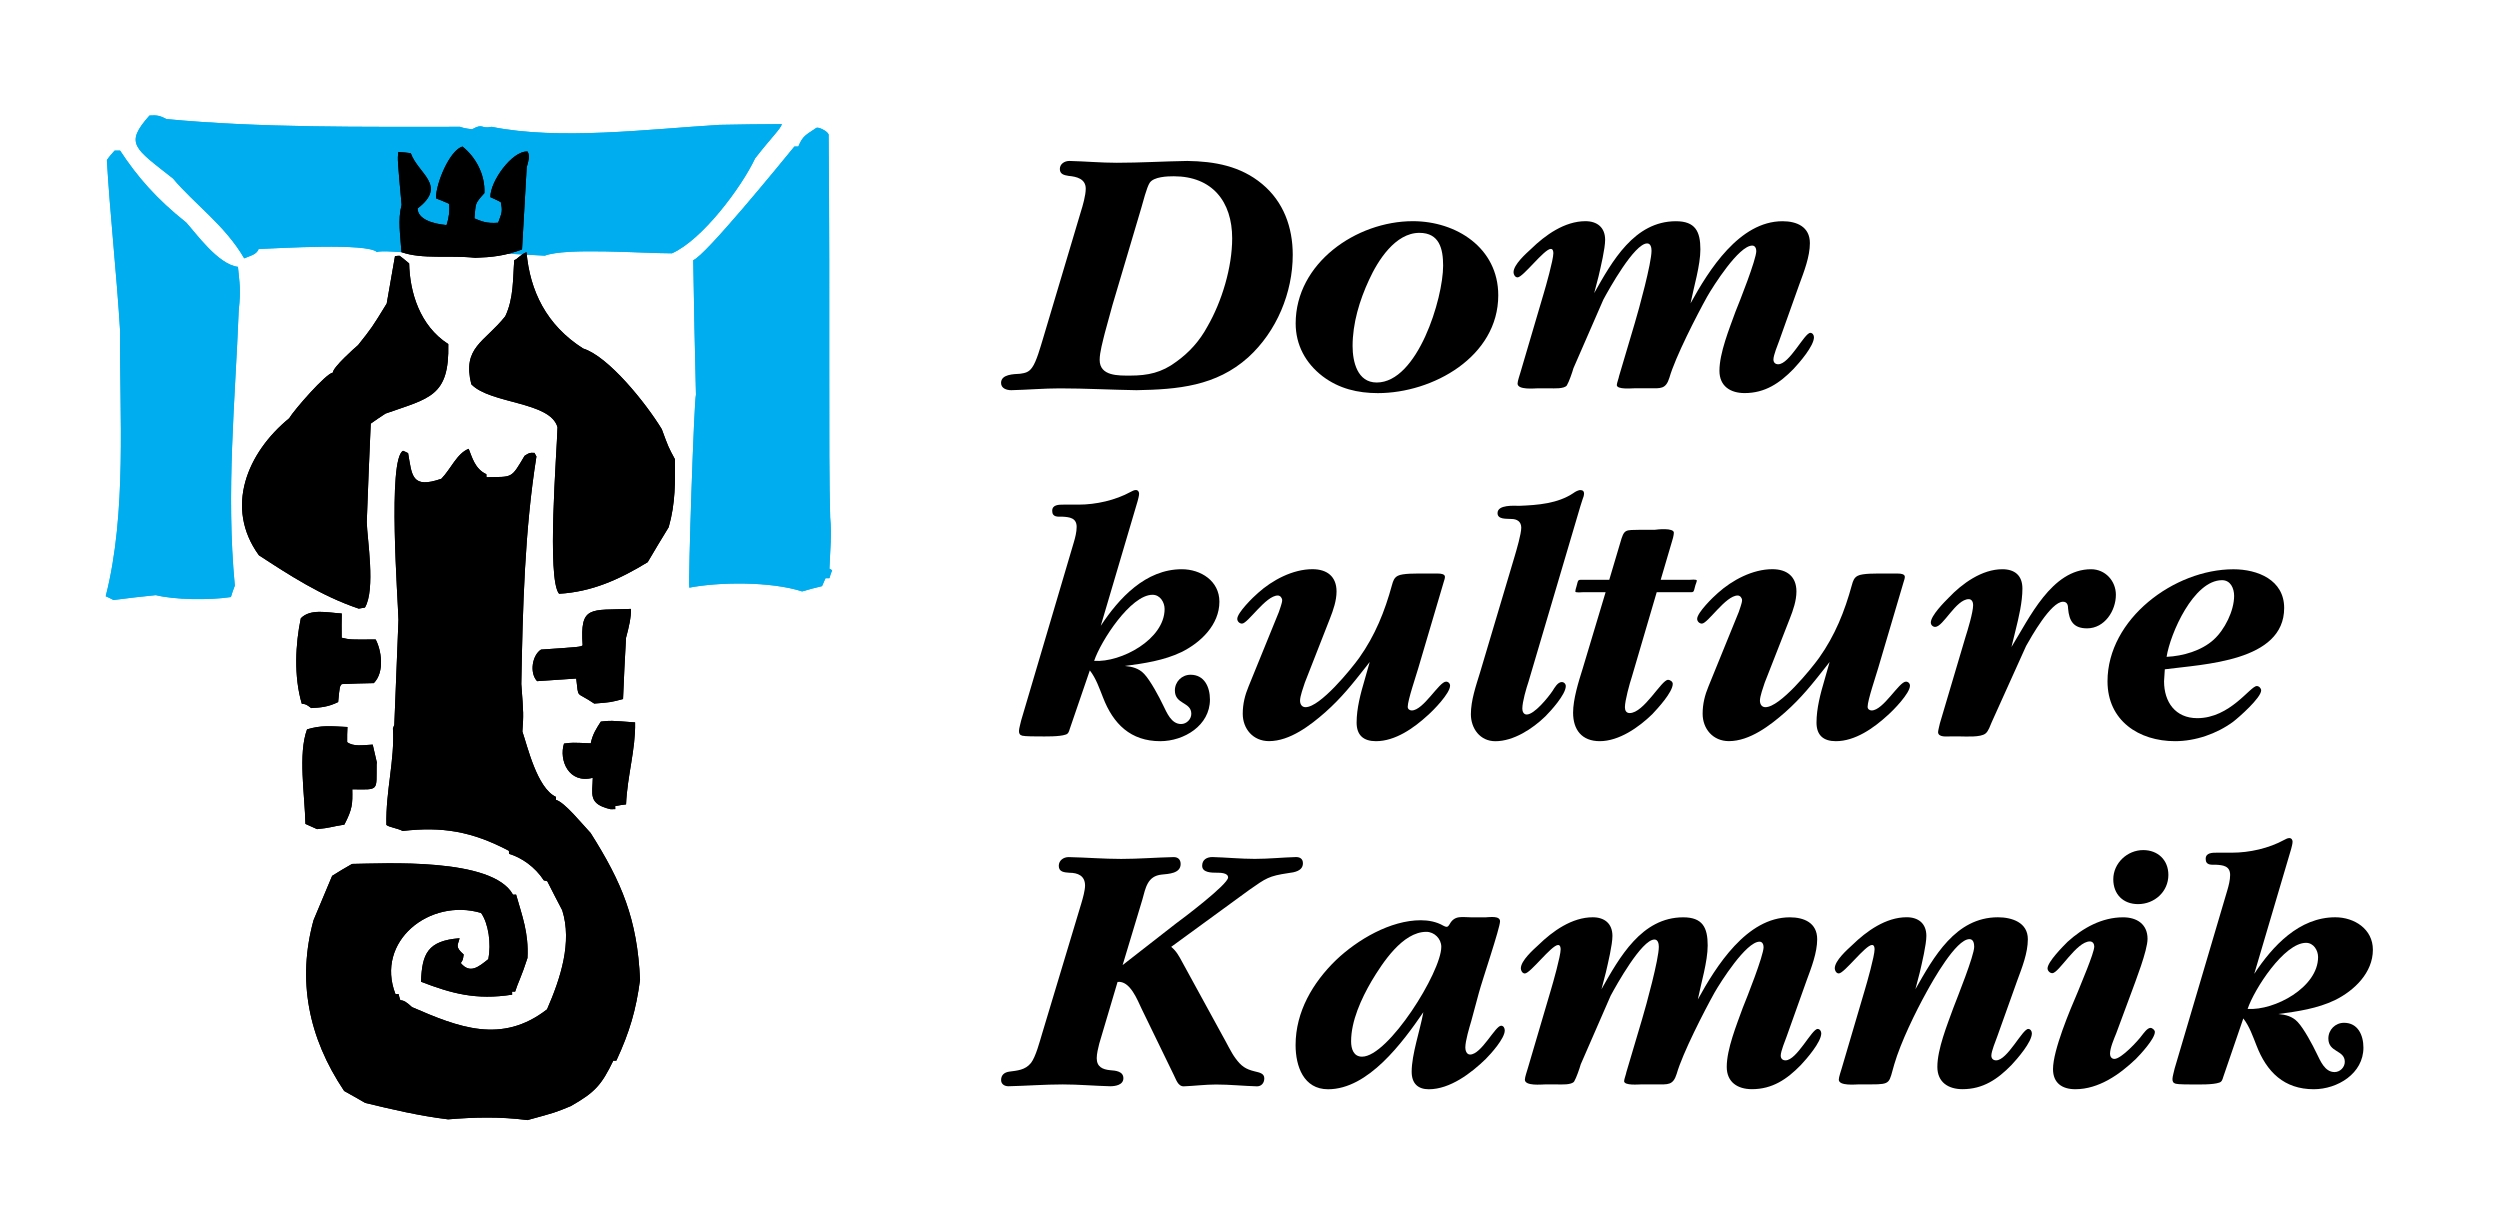 <?xml version="1.0" encoding="utf-8"?>
<!-- Generator: Adobe Illustrator 26.2.1, SVG Export Plug-In . SVG Version: 6.00 Build 0)  -->
<svg version="1.1" id="Layer_1" xmlns="http://www.w3.org/2000/svg" xmlns:xlink="http://www.w3.org/1999/xlink" x="0px" y="0px"
	 viewBox="0 0 589 287" style="enable-background:new 0 0 589 287;" xml:space="preserve">
<style type="text/css">
	.st0{fill-rule:evenodd;clip-rule:evenodd;fill:#00AEEF;}
	.st1{fill-rule:evenodd;clip-rule:evenodd;}
</style>
<g>
	<path class="st0" d="M188.98,139.34c-7.42-2.41-19.7-2.23-26.57-0.89c-0.28-1.78,1.1-43.71,1.56-45.49
		c-0.28-10.62-0.46-21.14-0.64-31.67c2.75-0.89,20.62-22.84,23.83-26.76c0.27,0,0.55,0,0.92,0c1.1-2.59,1.74-2.68,4.21-4.37
		c0.44-0.39,2.71,0.77,2.93,1.52c0.37,43.62-0.09,74.84,0.37,90.27c0.37,4.01,0,7.58-0.18,12.04c0.18,0.09,0.37,0.18,0.64,0.36
		c-0.27,0.62-0.46,1.25-0.64,1.87c-0.37,0-0.64,0-0.92,0c-0.27,0.62-0.55,1.25-0.82,1.87C192.09,138.45,190.53,138.89,188.98,139.34
		L188.98,139.34z M110.97,59.3l17.39,0.93c5.09-1.93,22.7-0.55,29.95-0.55c7.06-3.12,16.29-15.4,19.59-22.37
		c3.77-4.86,6.03-6.97,6.31-8.07c-4.9,0-9.79,0.09-14.69,0.18c-16.86,1.01-37.76,3.67-53.68,0.46c-2.73,0.55-1.82-0.95-4.63,0.58
		c-1.77-0.22-2.34-0.4-2.81-0.58c-22.88,0-47.18,0.27-69.22-1.83c-1.98-1.1-2.73-0.83-3.96-0.83c-5.93,6.69-3.58,7.61,5.56,14.85
		c4.99,5.96,12.24,11,16.76,18.79c1.22-0.55,2.92-0.83,3.39-2.2c4.9-0.18,25.62-1.47,27.88,0.73C90.5,58.5,107.88,61.26,110.97,59.3
		L110.97,59.3z M26.74,141.36c-0.64-0.36-1.28-0.62-1.83-0.89c5.04-19.71,3.21-43.08,3.39-62.44c-0.82-13.65-2.38-27.47-3.12-40.32
		c0.55-0.8,1.19-1.52,1.83-2.23c0.37,0,0.82,0,1.28,0c4.03,6.15,8.61,11.42,15.58,16.95c2.2,2.41,7.51,9.9,12.19,10.44
		c0.37,4.01,0.73,5.26,0.18,10.26c-0.82,21.14-3.02,42.73-0.92,64.85c-0.37,0.89-0.64,1.78-0.92,2.68
		c-5.22,0.8-13.47,0.62-17.69-0.45C33.34,140.56,30.04,140.91,26.74,141.36z"/>
	<path class="st0" d="M188.98,139.34c-7.42-2.41-19.7-2.23-26.57-0.89c-0.28-1.78,1.1-43.71,1.56-45.49
		c-0.28-10.62-0.46-21.14-0.64-31.67c2.75-0.89,20.62-22.84,23.83-26.76c0.27,0,0.55,0,0.92,0c1.1-2.59,1.74-2.68,4.21-4.37
		c0.44-0.39,2.71,0.77,2.93,1.52c0.37,43.62-0.09,74.84,0.37,90.27c0.37,4.01,0,7.58-0.18,12.04c0.18,0.09,0.37,0.18,0.64,0.36
		c-0.27,0.62-0.46,1.25-0.64,1.87c-0.37,0-0.64,0-0.92,0c-0.27,0.62-0.55,1.25-0.82,1.87C192.09,138.45,190.53,138.89,188.98,139.34
		L188.98,139.34z M110.97,59.3l17.39,0.93c5.09-1.93,22.7-0.55,29.95-0.55c7.06-3.12,16.29-15.4,19.59-22.37
		c3.77-4.86,6.03-6.97,6.31-8.07c-4.9,0-9.79,0.09-14.69,0.18c-16.86,1.01-37.76,3.67-53.68,0.46c-2.73,0.55-1.82-0.95-4.63,0.58
		c-1.77-0.22-2.34-0.4-2.81-0.58c-22.88,0-47.18,0.27-69.22-1.83c-1.98-1.1-2.73-0.83-3.96-0.83c-5.93,6.69-3.58,7.61,5.56,14.85
		c4.99,5.96,12.24,11,16.76,18.79c1.22-0.55,2.92-0.83,3.39-2.2c4.9-0.18,25.62-1.47,27.88,0.73C90.5,58.5,107.88,61.26,110.97,59.3
		L110.97,59.3z M26.74,141.36c-0.64-0.36-1.28-0.62-1.83-0.89c5.04-19.71,3.21-43.08,3.39-62.44c-0.82-13.65-2.38-27.47-3.12-40.32
		c0.55-0.8,1.19-1.52,1.83-2.23c0.37,0,0.82,0,1.28,0c4.03,6.15,8.61,11.42,15.58,16.95c2.2,2.41,7.51,9.9,12.19,10.44
		c0.37,4.01,0.73,5.26,0.18,10.26c-0.82,21.14-3.02,42.73-0.92,64.85c-0.37,0.89-0.64,1.78-0.92,2.68
		c-5.22,0.8-13.47,0.62-17.69-0.45C33.34,140.56,30.04,140.91,26.74,141.36z"/>
	<path class="st1" d="M92.9,170.76c0.33-8.28,0.65-16.5,0.98-24.71c-0.1-4.49-2.61-37.98,1.08-39.84c0.37,0.13,0.74,0.34,1.19,0.55
		c0.92,5.26,0.78,8.48,7.83,6.04c2.22-2.26,3.68-6,6.44-7.06c0.77,1.84,1.43,4.75,4.17,5.98c0.01,0.21,0.01,0.43,0.02,0.71
		c6.23-0.13,5.73,0.45,8.98-5.04c1.16-0.74,1.16-0.74,2.33-0.69c0.15,0.28,0.31,0.56,0.46,0.85c-2.76,17.33-3.23,35.46-3.56,53.6
		c0.53,7.12,0.53,7.12,0.25,11.2c1.18,3.4,3.45,13.34,7.9,15.39c0,0.21,0.01,0.43,0.02,0.71c2.07,0.6,6.06,5.58,8.17,7.82
		c7.3,11.55,11.01,20.25,11.63,34.58c-0.94,7.08-2.44,12.25-5.58,19.03c-0.29,0.01-0.51,0.01-0.73,0.02
		c-2.73,5.62-4.23,7.44-10.02,10.7c-3.63,1.5-3.63,1.5-10.19,3.29l0,0c-6.62-0.86-12.77-0.66-18.7-0.17
		c-6.91-0.85-13.25-2.36-19.51-3.87c-1.71-0.96-3.34-1.93-4.98-2.82c-8.5-12.66-11.07-26.17-7.21-40.24
		c1.46-3.53,2.92-6.98,4.38-10.44c1.52-0.96,3.11-1.92,4.7-2.81c7.26-0.08,33.1-1.63,37.91,7.25c0.22,0,0.44-0.01,0.73-0.02
		c1.43,5.04,2.99,9,2.68,14.93c-1.37,4.31-2.29,5.9-2.9,7.91c-0.29,0.01-0.51,0.01-0.73,0.02c0,0.21,0.01,0.43,0.02,0.71
		c-8.55,1.32-14.23-0.27-21.47-3.04c0.22-6.57,1.54-9.67,9.08-10.25c-0.33,1.58-1.2,1.95,0.97,3.83c-0.19,1.29-0.19,1.29-0.69,2.01
		c2.18,2.59,4.13,0.98,6.5-0.92c0.72-3.65,0.03-8.42-1.71-10.88c-12.1-3.6-24.99,6.67-20.17,19.13c0.22,0,0.44-0.01,0.73-0.02
		c0.08,0.43,0.24,0.92,0.4,1.42c0.88,0.12,1.4,0.4,2.75,1.65c10.96,4.76,21.16,8.83,31.83,0.53c3.21-7.35,5.95-15.83,3.58-23.34
		c-1.23-2.33-2.38-4.59-3.53-6.85c-0.29-0.06-0.59-0.13-0.81-0.2c-2.05-3.17-5.25-5.38-8.2-6.25c-0.01-0.29-0.01-0.5-0.02-0.71
		c-8.83-4.66-15.82-5.73-25.03-4.68c-1.33-0.68-3.17-0.86-3.84-1.42c-0.18-8.06,2-15.24,1.54-22.73 M88.78,179.62
		c-0.33-1.42-0.65-2.84-0.97-4.19c-2.42,0.12-4.53,0.52-6.02-0.58c-0.03-1.21,0.02-2.43,0.07-3.57c-4.11-0.2-6.17-0.44-9.52,0.56
		c-2.14,5.83-0.54,15.28-0.38,22.27c0.89,0.41,1.78,0.82,2.74,1.23l0,0c3.07-0.28,3.29-0.57,6.43-1.06c1.9-3.68,1.94-4.82,1.87-8.32
		c6.45,0.08,5.65,0.45,5.73-5.83 M143.86,190.65c0.37-0.01,0.73-0.02,1.1-0.02c-0.01-0.29-0.01-0.5-0.02-0.71
		c0.8-0.16,1.68-0.32,2.56-0.41c0.29-6.79,2.27-12.96,2.13-19.31c-5.88-0.45-5.88-0.45-8.07-0.19c-1.06,1.66-1.91,2.9-2.38,5.12
		c-4.48-0.19-4.48-0.19-6.3,0.06c-1.23,3.88,1.09,9.54,6.78,8.06C139.6,187.1,138.48,189.41,143.86,190.65L143.86,190.65z
		 M140,165.76c3.88-0.3,3.88-0.3,6.79-1.07c0.18-4.86,0.44-9.64,0.7-14.43c0.68-2.51,1.21-4.81,1.17-6.8
		c-9.67,0.35-12.04-0.88-11.39,8.59c-0.58,0.37-0.58,0.37-9.8,0.99c-2.02,1.26-2.81,5.41-0.93,7.44c3.07-0.21,6.15-0.42,9.22-0.62
		C136.39,164.83,135.53,162.71,140,165.76L140,165.76z M73.32,166.82c2.12-0.12,3.95-0.23,6.35-1.42c0.36-3.72,0.36-3.72,0.86-4.23
		c2.49-0.12,4.98-0.18,7.54-0.23c2.65-2.7,1.73-7.89,0.43-10.29c-6.01,0.06-6.01,0.06-8-0.4c-0.04-1.93-0.01-3.85,0.02-5.71
		c-3.45-0.21-7.36-1.2-9.65,1.13c-1.26,6.02-1.67,13.66,0.23,20.12C72.12,165.92,72.12,165.92,73.32,166.82L73.32,166.82z
		 M84.52,143.39c0.44-0.08,0.95-0.16,1.46-0.25c2.54-4.34,0.52-16.14,0.43-20.13c0.27-7.78,0.6-15.5,0.94-23.21
		c1.15-0.81,2.31-1.62,3.47-2.36c10.33-3.65,15.08-3.96,14.8-16.37c-6.77-4.35-9.07-12.29-9.22-19c-0.75-0.63-1.49-1.25-2.24-1.81
		c-0.37,0.01-0.73,0.02-1.1,0.09c-0.65,3.72-1.3,7.45-1.95,11.17c-3.46,5.64-3.46,5.64-6.74,9.78c-0.79,0.66-5.97,5.27-5.94,6.48
		c-1.61,0.18-9.11,8.76-10.31,10.78c-9.86,8.06-15.29,21.02-7.12,32.26C67.99,135.39,75.73,140.44,84.52,143.39L84.52,143.39z
		 M131.72,139.89c7.69-0.45,14.07-3.3,20.87-7.44c1.62-2.75,3.25-5.49,4.95-8.24c1.63-5.67,1.52-10.81,1.47-16.02
		c-1.53-2.82-1.53-2.82-3.09-7.07c-3.73-6.13-12.55-17.14-18.53-19.01c-8.7-5.52-12.55-13.65-13.34-22.69
		c-1.46,0.53-2.23,1.76-2.89,1.85c-0.34,4.22-0.09,8.99-2.12,13.25c-4.92,6.17-10.17,7.28-8,16.01c4.5,4.68,18.64,4.03,20.31,10.13
		C131.19,106.64,128.78,136.45,131.72,139.89L131.72,139.89z M111.98,60.74c-6.03-0.66-12.53,0.41-17.4-1.34
		c-0.24-3.99-0.9-7.62,0.04-11.13c-0.97-10.68-0.97-10.68-0.79-12.47c0.95,0.05,1.91,0.17,2.94,0.29c1.8,4.96,8.67,7.59,1.61,13.02
		c0.06,2.57,3.6,3.63,6.83,3.92c0.62-1.87,0.73-3.37,0.62-5.01c-1.04-0.48-2.07-0.88-3.11-1.29c-0.08-3.42,3.26-11.42,6.25-12.19
		c3.06,2.43,5.35,6.52,5.16,10.95c-2.36,2.62-2,2.33-2.36,5.97c1.85,0.75,2.89,1.22,5.59,1.02c0.97-2.52,1.04-2.81,0.62-4.87
		c-0.82-0.41-1.63-0.82-2.45-1.16c-0.08-3.64,5.1-10.96,8.77-10.75c0.61,1.13,0.2,2.21-0.21,3.72c-0.37,6.43-0.74,12.86-1.1,19.36
		C118.86,60.31,115.93,60.59,111.98,60.74z"/>
	<path class="st1" d="M92.9,170.76c0.33-8.28,0.65-16.5,0.98-24.71c-0.1-4.49-2.61-37.98,1.08-39.84c0.37,0.13,0.74,0.34,1.19,0.55
		c0.92,5.26,0.78,8.48,7.83,6.04c2.22-2.26,3.68-6,6.44-7.06c0.77,1.84,1.43,4.75,4.17,5.98c0.01,0.21,0.01,0.43,0.02,0.71
		c6.23-0.13,5.73,0.45,8.98-5.04c1.16-0.74,1.16-0.74,2.33-0.69c0.15,0.28,0.31,0.56,0.46,0.85c-2.76,17.33-3.23,35.46-3.56,53.6
		c0.53,7.12,0.53,7.12,0.25,11.2c1.18,3.4,3.45,13.34,7.9,15.39c0,0.21,0.01,0.43,0.02,0.71c2.07,0.6,6.06,5.58,8.17,7.82
		c7.3,11.55,11.01,20.25,11.63,34.58c-0.94,7.08-2.44,12.25-5.58,19.03c-0.29,0.01-0.51,0.01-0.73,0.02
		c-2.73,5.62-4.23,7.44-10.02,10.7c-3.63,1.5-3.63,1.5-10.19,3.29l0,0c-6.62-0.86-12.77-0.66-18.7-0.17
		c-6.91-0.85-13.25-2.36-19.51-3.87c-1.71-0.96-3.34-1.93-4.98-2.82c-8.5-12.66-11.07-26.17-7.21-40.24
		c1.46-3.53,2.92-6.98,4.38-10.44c1.52-0.96,3.11-1.92,4.7-2.81c7.26-0.08,33.1-1.63,37.91,7.25c0.22,0,0.44-0.01,0.73-0.02
		c1.43,5.04,2.99,9,2.68,14.93c-1.37,4.31-2.29,5.9-2.9,7.91c-0.29,0.01-0.51,0.01-0.73,0.02c0,0.21,0.01,0.43,0.02,0.71
		c-8.55,1.32-14.23-0.27-21.47-3.04c0.22-6.57,1.54-9.67,9.08-10.25c-0.33,1.58-1.2,1.95,0.97,3.83c-0.19,1.29-0.19,1.29-0.69,2.01
		c2.18,2.59,4.13,0.98,6.5-0.92c0.72-3.65,0.03-8.42-1.71-10.88c-12.1-3.6-24.99,6.67-20.17,19.13c0.22,0,0.44-0.01,0.73-0.02
		c0.08,0.43,0.24,0.92,0.4,1.42c0.88,0.12,1.4,0.4,2.75,1.65c10.96,4.76,21.16,8.83,31.83,0.53c3.21-7.35,5.95-15.83,3.58-23.34
		c-1.23-2.33-2.38-4.59-3.53-6.85c-0.29-0.06-0.59-0.13-0.81-0.2c-2.05-3.17-5.25-5.38-8.2-6.25c-0.01-0.29-0.01-0.5-0.02-0.71
		c-8.83-4.66-15.82-5.73-25.03-4.68c-1.33-0.68-3.17-0.86-3.84-1.42c-0.18-8.06,2-15.24,1.54-22.73 M88.78,179.62
		c-0.33-1.42-0.65-2.84-0.97-4.19c-2.42,0.12-4.53,0.52-6.02-0.58c-0.03-1.21,0.02-2.43,0.07-3.57c-4.11-0.2-6.17-0.44-9.52,0.56
		c-2.14,5.83-0.54,15.28-0.38,22.27c0.89,0.41,1.78,0.82,2.74,1.23l0,0c3.07-0.28,3.29-0.57,6.43-1.06c1.9-3.68,1.94-4.82,1.87-8.32
		c6.45,0.08,5.65,0.45,5.73-5.83 M143.86,190.65c0.37-0.01,0.73-0.02,1.1-0.02c-0.01-0.29-0.01-0.5-0.02-0.71
		c0.8-0.16,1.68-0.32,2.56-0.41c0.29-6.79,2.27-12.96,2.13-19.31c-5.88-0.45-5.88-0.45-8.07-0.19c-1.06,1.66-1.91,2.9-2.38,5.12
		c-4.48-0.19-4.48-0.19-6.3,0.06c-1.23,3.88,1.09,9.54,6.78,8.06C139.6,187.1,138.48,189.41,143.86,190.65L143.86,190.65z
		 M140,165.76c3.88-0.3,3.88-0.3,6.79-1.07c0.18-4.86,0.44-9.64,0.7-14.43c0.68-2.51,1.21-4.81,1.17-6.8
		c-9.67,0.35-12.04-0.88-11.39,8.59c-0.58,0.37-0.58,0.37-9.8,0.99c-2.02,1.26-2.81,5.41-0.93,7.44c3.07-0.21,6.15-0.42,9.22-0.62
		C136.39,164.83,135.53,162.71,140,165.76L140,165.76z M73.32,166.82c2.12-0.12,3.95-0.23,6.35-1.42c0.36-3.72,0.36-3.72,0.86-4.23
		c2.49-0.12,4.98-0.18,7.54-0.23c2.65-2.7,1.73-7.89,0.43-10.29c-6.01,0.06-6.01,0.06-8-0.4c-0.04-1.93-0.01-3.85,0.02-5.71
		c-3.45-0.21-7.36-1.2-9.65,1.13c-1.26,6.02-1.67,13.66,0.23,20.12C72.12,165.92,72.12,165.92,73.32,166.82L73.32,166.82z
		 M84.52,143.39c0.44-0.08,0.95-0.16,1.46-0.25c2.54-4.34,0.52-16.14,0.43-20.13c0.27-7.78,0.6-15.5,0.94-23.21
		c1.15-0.81,2.31-1.62,3.47-2.36c10.33-3.65,15.08-3.96,14.8-16.37c-6.77-4.35-9.07-12.29-9.22-19c-0.75-0.63-1.49-1.25-2.24-1.81
		c-0.37,0.01-0.73,0.02-1.1,0.09c-0.65,3.72-1.3,7.45-1.95,11.17c-3.46,5.64-3.46,5.64-6.74,9.78c-0.79,0.66-5.97,5.27-5.94,6.48
		c-1.61,0.18-9.11,8.76-10.31,10.78c-9.86,8.06-15.29,21.02-7.12,32.26C67.99,135.39,75.73,140.44,84.52,143.39L84.52,143.39z
		 M131.72,139.89c7.69-0.45,14.07-3.3,20.87-7.44c1.62-2.75,3.25-5.49,4.95-8.24c1.63-5.67,1.52-10.81,1.47-16.02
		c-1.53-2.82-1.53-2.82-3.09-7.07c-3.73-6.13-12.55-17.14-18.53-19.01c-8.7-5.52-12.55-13.65-13.34-22.69
		c-1.46,0.53-2.23,1.76-2.89,1.85c-0.34,4.22-0.09,8.99-2.12,13.25c-4.92,6.17-10.17,7.28-8,16.01c4.5,4.68,18.64,4.03,20.31,10.13
		C131.19,106.64,128.78,136.45,131.72,139.89L131.72,139.89z M111.98,60.74c-6.03-0.66-12.53,0.41-17.4-1.34
		c-0.24-3.99-0.9-7.62,0.04-11.13c-0.97-10.68-0.97-10.68-0.79-12.47c0.95,0.05,1.91,0.17,2.94,0.29c1.8,4.96,8.67,7.59,1.61,13.02
		c0.06,2.57,3.6,3.63,6.83,3.92c0.62-1.87,0.73-3.37,0.62-5.01c-1.04-0.48-2.07-0.88-3.11-1.29c-0.08-3.42,3.26-11.42,6.25-12.19
		c3.06,2.43,5.35,6.52,5.16,10.95c-2.36,2.62-2,2.33-2.36,5.97c1.85,0.75,2.89,1.22,5.59,1.02c0.97-2.52,1.04-2.81,0.62-4.87
		c-0.82-0.41-1.63-0.82-2.45-1.16c-0.08-3.64,5.1-10.96,8.77-10.75c0.61,1.13,0.2,2.21-0.21,3.72c-0.37,6.43-0.74,12.86-1.1,19.36
		C118.86,60.31,115.93,60.59,111.98,60.74z"/>
</g>
<g>
	<path d="M254.6,50.04c0.52-1.63,1.2-4.04,1.2-5.59c0-2.32-2.15-2.84-4.04-3.01c-1.12-0.17-2.06-0.43-2.06-1.63s1.12-1.89,2.24-1.89
		c3.78,0.09,7.4,0.43,11.18,0.43c5.5,0,11.01-0.34,16.6-0.43c6.45,0.09,12.56,1.2,17.63,5.42c5.07,4.21,7.22,10.23,7.22,16.68
		c0,8.94-3.78,18.06-10.49,24.17c-7.57,6.79-16.6,7.57-26.32,7.74c-6.02-0.09-12.04-0.43-18.06-0.43c-3.78,0-7.57,0.34-11.44,0.43
		c-1.12,0-2.41-0.43-2.41-1.72c0-2.06,3.01-2.06,4.47-2.15c1.2-0.17,2.06-0.34,2.84-1.46c1.03-1.38,1.98-4.9,2.49-6.54L254.6,50.04z
		 M260.28,78.51c-0.43,1.81-1.2,4.47-1.2,6.28c0,3.87,4.47,3.7,7.22,3.7c4.13,0,7.4-0.69,10.84-3.27c3.01-2.15,5.5-4.9,7.31-8.26
		c3.44-5.93,5.85-14.02,5.85-20.81c0-8.69-4.73-14.62-13.76-14.62c-1.46,0-4.73,0.09-5.68,1.55c-0.69,1.03-1.63,4.73-1.98,5.93
		l-6.79,22.88L260.28,78.51z"/>
	<path d="M311.62,88.66c-4.04-3.1-6.36-7.4-6.36-12.47c0-14.19,14.28-24.08,27.61-24.08c10.23,0,20.12,6.28,20.12,17.46
		c0,14.45-15.39,23.05-28.38,23.05C319.87,92.61,315.49,91.58,311.62,88.66z M340,62.6c0-3.96-0.86-7.74-5.59-7.74
		c-5.68,0-9.8,6.54-11.87,11.09c-2.24,4.82-3.87,10.23-3.87,15.57c0,3.7,1.12,8.6,5.68,8.6C333.98,90.12,340,70.34,340,62.6z"/>
	<path d="M419.2,80.23c-0.34,0.95-1.38,3.44-1.38,4.47c0,0.69,0.43,1.12,1.12,1.12c2.67,0,6.19-7.4,7.57-7.4
		c0.52,0,0.86,0.52,0.86,1.03c0,2.06-3.44,6.02-4.82,7.48c-3.27,3.35-6.71,5.68-11.52,5.68c-3.35,0-5.93-1.63-5.93-5.25
		c0-4.21,2.32-9.89,3.78-13.93c0.95-2.32,4.9-12.3,4.9-14.28c0-0.6-0.26-1.29-0.95-1.29c-3.18,0-9.2,9.55-10.58,11.95
		c-2.49,4.47-7.57,14.36-8.94,19.18c-0.86,2.75-2.06,2.49-4.73,2.49h-3.53c-0.69,0-4.13,0.34-4.13-0.77c0-0.43,0.52-1.81,0.52-2.06
		l3.7-12.47c1.03-3.44,3.96-14.19,3.96-17.11c0-0.69-0.17-1.72-1.03-1.72c-3.01,0-9.03,10.84-10.32,13.24l-7.05,16.17
		c-0.26,0.95-1.03,3.18-1.55,4.04c-0.6,0.86-3.1,0.69-3.96,0.69h-2.92c-0.77,0-4.73,0.43-4.73-1.12c0-0.6,0.52-2.06,0.69-2.67
		l5.42-18.4c0.52-1.72,2.32-8.08,2.32-9.63c0-0.43-0.09-1.03-0.6-1.03c-1.55,0-6.54,6.71-7.83,6.71c-0.6,0-0.95-0.69-0.95-1.2
		c0-1.81,2.92-4.39,4.13-5.5c3.35-3.27,7.91-6.54,12.81-6.54c2.75,0,4.64,1.46,4.64,4.39c0,2.06-1.03,6.36-1.55,8.6l-1.03,3.96
		c4.21-7.48,9.46-16.94,19.26-16.94c4.56,0,5.76,2.41,5.76,6.62c0,3.78-1.55,8.86-2.32,12.73c4.3-7.83,11.52-19.35,21.67-19.35
		c3.35,0,6.45,1.29,6.45,5.16c0,3.18-1.38,6.71-2.49,9.72L419.2,80.23z"/>
	<path d="M252.02,171.78c-0.17,0.6-0.34,1.12-0.95,1.29c-1.46,0.52-4.82,0.43-6.36,0.43c-0.6,0-3.27,0-3.87-0.17
		c-0.6-0.17-0.77-0.52-0.77-1.12s0.43-1.98,0.52-2.49l12.38-41.88c0.34-1.12,0.69-2.49,0.69-3.7c0-2.15-1.72-2.32-3.35-2.41
		c-1.12,0-2.41,0.17-2.41-1.38c0-1.46,1.55-1.46,2.67-1.46h3.53c4.13,0,8.69-1.03,12.3-3.01c0.34-0.17,0.77-0.43,1.2-0.43
		c0.52,0,0.77,0.43,0.77,0.86c0,0.52-0.26,1.38-0.34,1.72l-8.69,29.41c4.3-6.54,10.58-13.33,19.09-13.33c4.47,0,8.86,2.75,8.86,7.65
		c0,5.42-4.39,9.63-8.94,11.87c-4.13,1.98-8.77,2.67-13.33,3.27c1.72,0.17,3.27,0.52,4.56,1.89c1.46,1.55,3.53,5.42,4.47,7.4
		c0.86,1.72,1.89,4.39,4.21,4.39c1.29,0,2.41-1.12,2.41-2.41c0-2.84-3.87-2.15-3.87-5.5c0-2.06,1.63-3.7,3.7-3.7
		c3.27,0,4.56,2.92,4.56,5.85c0,6.11-6.11,9.8-11.7,9.8c-6.97,0-11.09-4.04-13.5-10.32c-0.86-2.15-1.63-4.47-3.1-6.36L252.02,171.78
		z M274.38,143.48c0-1.55-1.03-3.35-2.84-3.35c-5.16,0-12.21,10.92-13.76,15.57C264.15,156.12,274.38,150.62,274.38,143.48z"/>
	<path d="M321.77,157.16c-3.18,4.04-5.68,7.22-9.55,10.66c-3.53,3.1-8.34,6.79-13.24,6.79c-3.78,0-6.19-2.92-6.19-6.45
		c0-2.32,0.52-4.39,1.38-6.45l7.14-17.54c0.17-0.6,0.77-2.06,0.77-2.75c0-0.52-0.43-1.12-1.03-1.12c-2.84,0-7.05,6.62-8.43,6.62
		c-0.6,0-1.12-0.52-1.12-1.12c0-1.46,3.78-5.16,4.9-6.11c3.35-3.01,8.17-5.59,12.81-5.59c3.44,0,5.68,1.72,5.68,5.25
		c0,2.15-0.77,4.39-1.55,6.36l-5.93,15.14c-0.34,1.03-1.12,3.18-1.12,4.21c0,0.86,0.43,1.55,1.29,1.55
		c3.44,0,10.66-8.86,12.64-11.61c3.78-5.33,6.02-10.92,7.74-17.2c0.26-0.95,0.52-1.72,1.38-2.15c1.12-0.6,4.47-0.52,5.76-0.52h3.78
		c0.52,0,1.55,0.09,1.55,0.77c0,0.34-0.17,0.86-0.26,1.12l-6.02,20.38c-0.52,1.81-2.49,7.57-2.49,9.12c0,0.52,0.43,0.86,0.95,0.86
		c2.75,0,6.45-6.79,8.08-6.79c0.52,0,0.95,0.43,0.95,0.95c0,1.81-3.96,5.85-5.25,6.97c-3.27,3.01-7.65,6.11-12.21,6.11
		c-2.92,0-4.56-1.38-4.56-4.39c0-3.35,0.95-6.88,1.89-10.06l1.2-4.21L321.77,157.16z"/>
	<path d="M360.12,160.6c-0.52,1.55-1.46,4.73-1.46,6.36c0,0.6,0.26,1.38,1.03,1.38c1.81,0,5.07-4.04,6.11-5.59
		c0.43-0.69,1.2-2.06,2.15-2.06c0.52,0,0.95,0.43,0.95,0.95c0,1.98-3.53,5.85-4.82,7.14c-3.01,2.92-7.48,5.85-11.78,5.85
		c-3.61,0-5.76-3.01-5.76-6.36c0-3.27,1.2-6.71,2.15-9.8l8.17-27.43c0.43-1.46,1.55-5.25,1.55-6.71c0-1.46-1.03-2.06-2.32-2.06
		c-1.12-0.09-3.27,0.17-3.27-1.38c0-2.06,3.96-1.72,5.16-1.72c4.3-0.17,9.03-0.52,12.73-3.01c0.34-0.26,1.2-0.77,1.72-0.69
		c0.52,0,0.77,0.34,0.77,0.77c0,0.52-0.17,0.95-0.34,1.38l-0.52,1.63L360.12,160.6z"/>
	<path d="M384.46,159.48c-0.52,1.55-1.63,5.59-1.63,7.14c0,0.69,0.26,1.38,1.12,1.38c3.35,0,7.48-7.83,9.03-7.83
		c0.52,0,1.12,0.43,1.12,0.95c0,1.98-3.61,5.85-4.82,7.14c-3.18,3.1-7.83,6.36-12.38,6.36c-4.21,0-6.28-2.67-6.28-6.71
		c0-3.18,1.29-7.31,2.24-10.32l5.42-18.06h-5.42c-0.09,0-1.72,0.17-1.72-0.17c0-0.26,0.17-0.86,0.26-1.12
		c0.52-1.89,0.17-1.63,2.15-1.63h5.59l2.58-8.69c0.95-3.35,1.12-3.01,4.73-3.1h3.44c0.52-0.09,4.47-0.52,4.47,0.69
		c0,0.6-0.34,1.81-0.52,2.32l-2.58,8.77h6.88c0.09,0,1.63-0.17,1.63,0.17c0,0.26-0.26,0.86-0.34,1.12
		c-0.52,1.89-0.17,1.63-2.06,1.63h-7.05L384.46,159.48z"/>
	<path d="M430.12,157.16c-3.18,4.04-5.68,7.22-9.55,10.66c-3.53,3.1-8.34,6.79-13.24,6.79c-3.78,0-6.19-2.92-6.19-6.45
		c0-2.32,0.52-4.39,1.38-6.45l7.14-17.54c0.17-0.6,0.77-2.06,0.77-2.75c0-0.52-0.43-1.12-1.03-1.12c-2.84,0-7.05,6.62-8.43,6.62
		c-0.6,0-1.12-0.52-1.12-1.12c0-1.46,3.78-5.16,4.9-6.11c3.35-3.01,8.17-5.59,12.81-5.59c3.44,0,5.68,1.72,5.68,5.25
		c0,2.15-0.77,4.39-1.55,6.36l-5.93,15.14c-0.34,1.03-1.12,3.18-1.12,4.21c0,0.86,0.43,1.55,1.29,1.55
		c3.44,0,10.66-8.86,12.64-11.61c3.78-5.33,6.02-10.92,7.74-17.2c0.26-0.95,0.52-1.72,1.38-2.15c1.12-0.6,4.47-0.52,5.76-0.52h3.78
		c0.52,0,1.55,0.09,1.55,0.77c0,0.34-0.17,0.86-0.26,1.12l-6.02,20.38c-0.52,1.81-2.49,7.57-2.49,9.12c0,0.52,0.43,0.86,0.95,0.86
		c2.75,0,6.45-6.79,8.08-6.79c0.52,0,0.95,0.43,0.95,0.95c0,1.81-3.96,5.85-5.25,6.97c-3.27,3.01-7.65,6.11-12.21,6.11
		c-2.92,0-4.56-1.38-4.56-4.39c0-3.35,0.95-6.88,1.89-10.06l1.2-4.21L430.12,157.16z"/>
	<path d="M469.25,170.14c-0.34,0.77-0.77,2.15-1.46,2.67c-1.12,0.95-4.64,0.69-6.02,0.69h-2.32c-0.77,0-2.84,0.26-2.84-1.03
		c0-0.34,0.34-1.63,0.43-2.06l6.02-20.3c0.52-1.63,1.81-5.85,1.81-7.57c0-0.6-0.26-1.38-1.03-1.38c-3.01,0-6.02,6.54-7.91,6.54
		c-0.52,0-1.03-0.43-1.03-1.03c0-1.63,3.18-4.82,4.21-5.85c3.18-3.35,7.83-6.71,12.64-6.71c2.92,0,4.73,1.46,4.73,4.56
		c0,3.18-0.86,6.79-1.63,9.89l-0.95,3.87c4.21-6.79,9.46-18.32,18.75-18.32c3.35,0,5.85,2.75,5.85,6.02c0,3.78-2.67,7.91-6.79,7.91
		c-3.18,0-4.21-1.72-4.47-4.64c0-0.77-0.17-1.63-1.2-1.63c-2.84,0-7.48,8.26-8.69,10.41L469.25,170.14z"/>
	<path d="M509.85,160.51c0,4.9,2.67,8.69,7.83,8.69c7.74,0,12.47-7.57,14.02-7.57c0.52,0,1.03,0.52,1.03,1.03
		c0,1.72-5.25,6.36-6.62,7.4c-3.87,2.84-8.86,4.56-13.67,4.56c-8.51,0-15.91-4.82-15.91-14.1c0-14.71,15.74-26.4,29.67-26.4
		c5.68,0,11.95,2.49,11.95,9.12c0,12.64-19.01,13.24-28.12,14.45L509.85,160.51z M521.54,150.71c2.58-2.32,4.82-6.79,4.82-10.32
		c0-1.81-0.86-3.7-2.84-3.7c-6.71,0-12.21,12.56-13.07,18.06C514.32,154.58,518.71,153.29,521.54,150.71z"/>
	<path d="M258.99,245.86c-0.26,1.03-0.6,2.41-0.6,3.44c0,2.06,1.38,2.67,3.18,2.84c1.29,0.09,3.1,0.26,3.1,1.89s-1.98,1.89-3.1,1.89
		c-3.78-0.09-7.4-0.43-11.18-0.43c-4.3,0-8.6,0.34-12.81,0.43c-0.95,0-1.72-0.52-1.72-1.46c0-1.2,0.77-1.81,1.89-1.98
		c1.89-0.26,3.78-0.34,5.16-2.06c1.12-1.46,2.06-5.07,2.58-6.79l9.29-30.87c0.34-1.12,0.86-3.01,0.86-4.13
		c0-2.32-1.72-3.01-3.7-3.01c-1.2-0.09-2.49-0.17-2.49-1.63c0-1.29,1.12-2.06,2.32-2.06c4.13,0.09,8.26,0.43,12.38,0.43
		s8.26-0.34,12.38-0.43c1.03,0,1.63,0.6,1.63,1.63c0,2.24-2.84,2.32-4.47,2.49c-3.35,0.34-3.78,3.1-4.56,5.93l-4.64,15.39
		l12.47-9.72c1.55-1.12,12.38-9.29,12.38-10.92c0-1.12-1.89-1.12-2.67-1.12c-1.2,0-3.44,0-3.44-1.63c0-1.46,1.12-2.06,2.41-2.06
		c3.27,0.09,6.71,0.43,9.98,0.43s6.54-0.34,9.72-0.43c0.95,0,1.63,0.43,1.63,1.46c0,1.81-1.98,2.15-3.44,2.32
		c-4.64,0.69-5.25,1.2-9.2,3.96l-18.4,13.42c1.2,0.95,1.89,2.24,2.58,3.53l9.46,17.29c0.86,1.46,2.06,4.04,3.1,5.42
		c1.38,1.89,2.41,2.58,4.56,3.1c1.03,0.26,2.24,0.43,2.24,1.63c0,1.12-0.69,1.89-1.72,1.89c-3.27-0.09-6.36-0.43-9.63-0.43
		c-2.58,0-5.16,0.34-7.65,0.43c-1.38,0-1.81-1.72-2.32-2.67l-7.57-15.57c-1.03-2.15-2.75-6.71-5.68-6.36L258.99,245.86z"/>
	<path d="M350.14,216.11c0.77,0,3.27-0.43,3.27,0.95c0,1.55-4.21,13.93-4.99,16.86l-1.81,6.71c-0.43,1.46-1.38,4.56-1.38,6.19
		c0,0.6,0.26,1.63,1.12,1.63c2.67,0,5.93-6.79,7.31-6.79c0.6,0,0.86,0.6,0.86,1.12c0,1.89-3.27,5.5-4.47,6.71
		c-3.44,3.35-8.43,7.14-13.42,7.14c-2.58,0-4.04-1.38-4.04-4.13c0-4.13,1.98-9.72,2.75-14.02c-4.9,7.14-12.99,18.15-22.45,18.15
		c-5.76,0-7.65-5.42-7.65-10.41c0-7.83,4.04-14.71,9.54-20.04c5.07-4.82,12.81-9.37,19.95-9.37c1.81,0,3.7,0.34,5.33,1.29
		c0.17,0.09,0.52,0.26,0.77,0.26c0.34,0,0.52-0.34,0.69-0.6c1.2-2.24,3.01-1.63,5.33-1.63H350.14z M339.57,223.07
		c0-1.89-1.63-3.53-3.53-3.53c-5.59,0-10.32,7.31-12.9,11.61c-2.41,4.13-4.82,9.37-4.82,14.19c0,1.81,0.6,3.61,2.58,3.61
		C327.1,248.96,339.57,229.01,339.57,223.07z"/>
	<path d="M420.92,244.23c-0.34,0.95-1.38,3.44-1.38,4.47c0,0.69,0.43,1.12,1.12,1.12c2.67,0,6.19-7.4,7.57-7.4
		c0.52,0,0.86,0.52,0.86,1.03c0,2.06-3.44,6.02-4.82,7.48c-3.27,3.35-6.71,5.68-11.52,5.68c-3.35,0-5.93-1.63-5.93-5.25
		c0-4.21,2.32-9.89,3.78-13.93c0.95-2.32,4.9-12.3,4.9-14.28c0-0.6-0.26-1.29-0.95-1.29c-3.18,0-9.2,9.55-10.58,11.95
		c-2.49,4.47-7.57,14.36-8.94,19.18c-0.86,2.75-2.06,2.49-4.73,2.49h-3.53c-0.69,0-4.13,0.34-4.13-0.77c0-0.43,0.52-1.81,0.52-2.06
		l3.7-12.47c1.03-3.44,3.96-14.19,3.96-17.11c0-0.69-0.17-1.72-1.03-1.72c-3.01,0-9.03,10.84-10.32,13.24l-7.05,16.17
		c-0.26,0.95-1.03,3.18-1.55,4.04c-0.6,0.86-3.1,0.69-3.96,0.69h-2.92c-0.77,0-4.73,0.43-4.73-1.12c0-0.6,0.52-2.06,0.69-2.67
		l5.42-18.4c0.52-1.72,2.32-8.08,2.32-9.63c0-0.43-0.09-1.03-0.6-1.03c-1.55,0-6.54,6.71-7.83,6.71c-0.6,0-0.95-0.69-0.95-1.2
		c0-1.81,2.92-4.39,4.13-5.5c3.35-3.27,7.91-6.54,12.81-6.54c2.75,0,4.64,1.46,4.64,4.39c0,2.06-1.03,6.36-1.55,8.6l-1.03,3.96
		c4.21-7.48,9.46-16.94,19.26-16.94c4.56,0,5.76,2.41,5.76,6.62c0,3.78-1.55,8.86-2.32,12.73c4.3-7.83,11.52-19.35,21.67-19.35
		c3.35,0,6.45,1.29,6.45,5.16c0,3.18-1.38,6.71-2.49,9.72L420.92,244.23z"/>
	<path d="M470.54,244.23c-0.34,0.95-1.38,3.44-1.38,4.47c0,0.69,0.43,1.12,1.12,1.12c2.67,0,6.19-7.4,7.57-7.4
		c0.52,0,0.86,0.52,0.86,1.03c0,2.06-3.44,6.02-4.82,7.48c-3.27,3.35-6.71,5.68-11.52,5.68c-3.35,0-5.93-1.63-5.93-5.25
		c0-4.21,2.32-9.89,3.78-13.93c0.95-2.49,4.9-12.3,4.9-14.36c0-0.77-0.17-1.81-1.12-1.81c-3.18,0-8.69,9.89-10.06,12.38
		c-2.67,4.82-6.11,11.87-7.65,17.11c-1.29,4.39-0.69,4.73-5.42,4.73h-2.92c-0.77,0-4.73,0.43-4.73-1.12c0-0.6,0.52-2.06,0.69-2.67
		l5.42-18.4c0.52-1.72,2.32-8.08,2.32-9.63c0-0.43-0.09-1.03-0.6-1.03c-1.55,0-6.54,6.71-7.83,6.71c-0.6,0-0.95-0.69-0.95-1.2
		c0-1.81,2.92-4.39,4.13-5.5c3.35-3.27,7.91-6.54,12.81-6.54c2.75,0,4.64,1.46,4.64,4.39c0,2.06-1.03,6.36-1.55,8.6l-1.03,3.96
		c4.3-7.57,9.46-16.94,19.44-16.94c3.27,0,7.05,1.2,7.05,5.16c0,3.27-1.38,6.71-2.49,9.72L470.54,244.23z"/>
	<path d="M498.58,243.46c-0.52,1.29-1.46,3.44-1.46,4.82c0,0.6,0.34,1.2,1.03,1.2c1.63,0,5.59-4.3,6.45-5.5
		c0.43-0.52,1.29-1.81,2.06-1.81c0.43,0,1.03,0.52,1.03,0.95c0,1.63-3.44,5.33-4.47,6.36c-3.87,3.7-8.77,7.14-14.28,7.14
		c-3.1,0-5.25-1.46-5.25-4.73c0-4.47,3.96-13.85,5.85-18.23c0.52-1.38,3.87-9.12,3.87-10.66c0-0.6-0.34-1.2-1.03-1.2
		c-3.18,0-7.31,7.48-8.86,7.48c-0.6,0-1.12-0.6-1.12-1.12c0-1.55,3.7-5.25,4.73-6.28c3.61-3.27,8.08-5.76,13.07-5.76
		c3.27,0,5.76,1.63,5.76,5.07c0,2.75-2.84,9.98-3.87,12.81L498.58,243.46z M497.89,207.16c0-3.78,3.27-6.88,7.05-6.88
		c3.44,0,5.93,2.32,5.93,5.85c0,3.96-3.27,6.88-7.14,6.88C500.21,213.01,497.89,210.69,497.89,207.16z"/>
	<path d="M523.78,253.78c-0.17,0.6-0.34,1.12-0.95,1.29c-1.46,0.52-4.82,0.43-6.36,0.43c-0.6,0-3.27,0-3.87-0.17
		c-0.6-0.17-0.77-0.52-0.77-1.12s0.43-1.98,0.52-2.49l12.38-41.88c0.34-1.12,0.69-2.49,0.69-3.7c0-2.15-1.72-2.32-3.35-2.41
		c-1.12,0-2.41,0.17-2.41-1.38c0-1.46,1.55-1.46,2.67-1.46h3.53c4.13,0,8.69-1.03,12.3-3.01c0.34-0.17,0.77-0.43,1.2-0.43
		c0.52,0,0.77,0.43,0.77,0.86c0,0.52-0.26,1.38-0.34,1.72l-8.69,29.41c4.3-6.54,10.58-13.33,19.09-13.33c4.47,0,8.86,2.75,8.86,7.65
		c0,5.42-4.39,9.63-8.94,11.87c-4.13,1.98-8.77,2.67-13.33,3.27c1.72,0.17,3.27,0.52,4.56,1.89c1.46,1.55,3.53,5.42,4.47,7.4
		c0.86,1.72,1.89,4.39,4.21,4.39c1.29,0,2.41-1.12,2.41-2.41c0-2.84-3.87-2.15-3.87-5.5c0-2.06,1.63-3.7,3.7-3.7
		c3.27,0,4.56,2.92,4.56,5.85c0,6.11-6.11,9.8-11.7,9.8c-6.97,0-11.09-4.04-13.5-10.32c-0.86-2.15-1.63-4.47-3.1-6.36L523.78,253.78
		z M546.14,225.48c0-1.55-1.03-3.35-2.84-3.35c-5.16,0-12.21,10.92-13.76,15.57C535.9,238.12,546.14,232.62,546.14,225.48z"/>
</g>
</svg>
